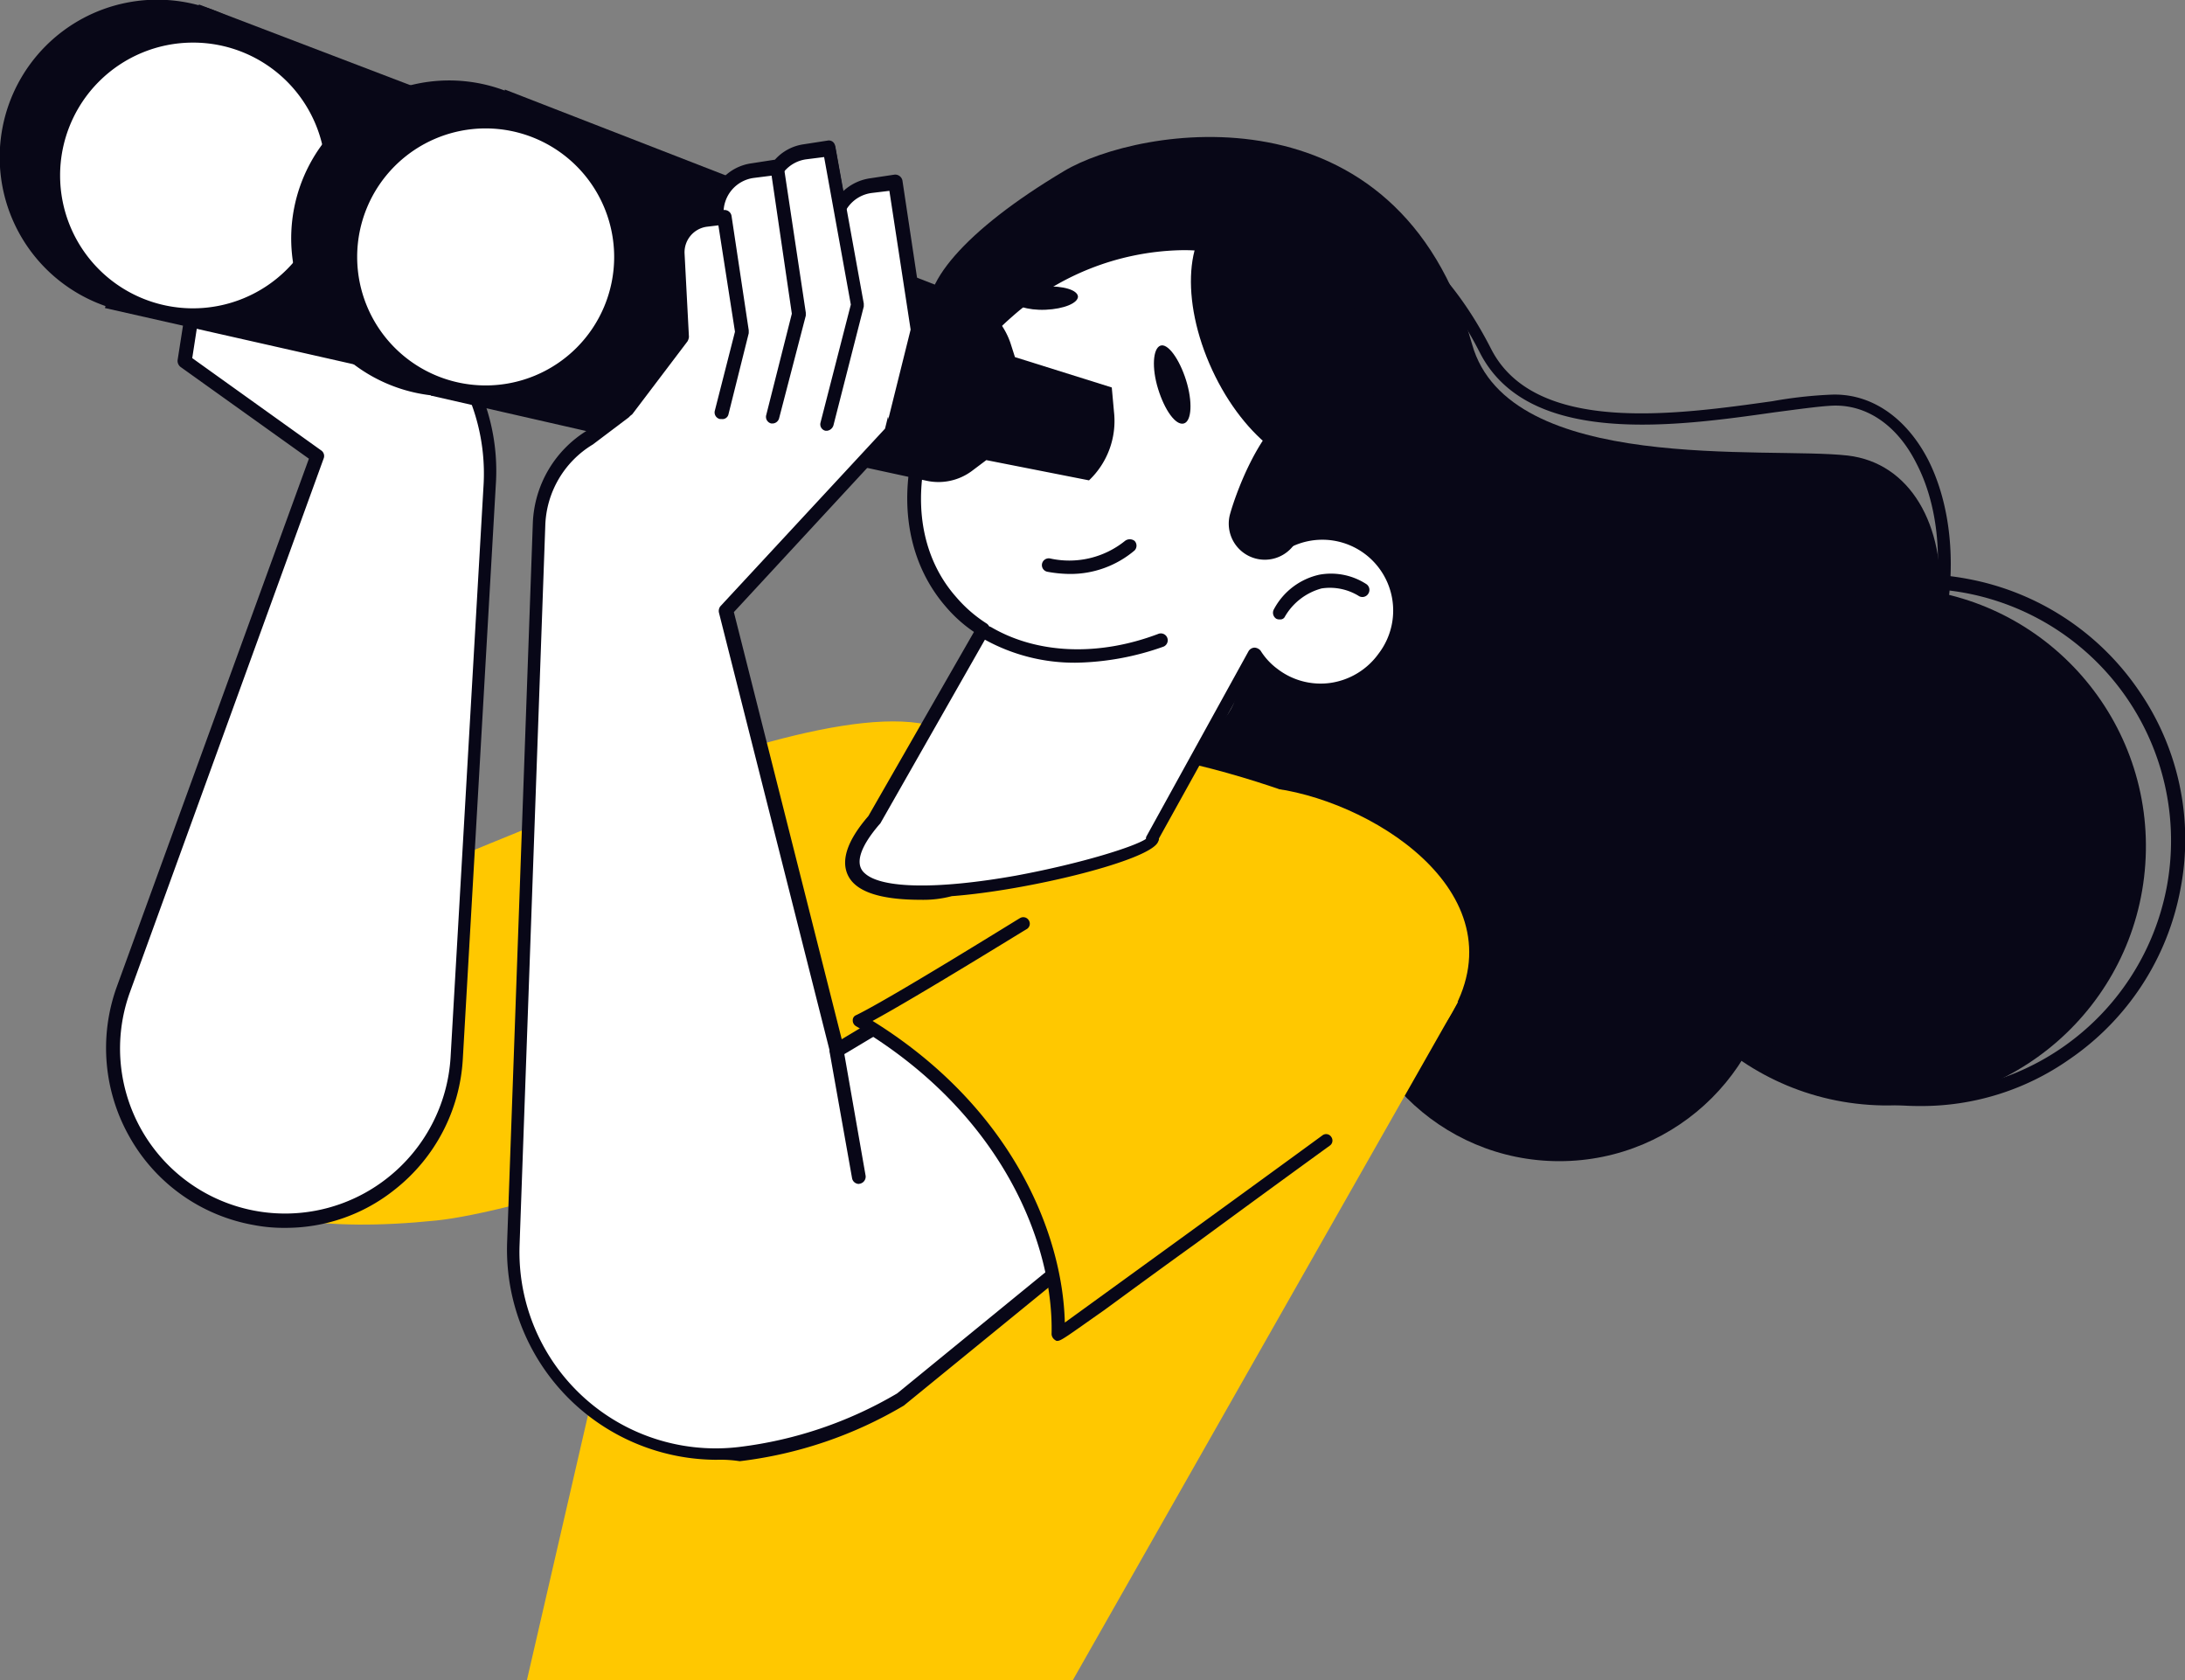 <?xml version="1.0" encoding="UTF-8"?> <svg xmlns="http://www.w3.org/2000/svg" viewBox="0 0 215.95 166.02"><rect x="0" y="0" width="215.95" height="166.02" fill="#808080" stroke="none"/><defs><style>.cls-1{fill:#080717;}.cls-2{fill:#ffc800;}.cls-3{fill:#fff;}</style></defs><g id="Layer_2" data-name="Layer 2"><g id="Layer_1-2" data-name="Layer 1"><g id="Layer_2-2" data-name="Layer 2"><path class="cls-1" d="M121.19,15.16A27.8,27.8,0,0,0,97,24.8a31.45,31.45,0,0,1,7.83-.14c18,2.1,30.61,20.09,28.29,40.25-.15,1.09-.29,2.25-.51,3.34a29.19,29.19,0,0,0,13.2-21.18C147.52,31.26,136.57,17,121.19,15.16Z"></path><path class="cls-1" d="M143.68,99.87c-7.47,0-15.52-1.09-18.35-6.16-2.61-4.79-.44-11.9,6.67-21.76a3.77,3.77,0,0,0,.8-3c-.65-3.41-6.17-7-12.55-11.1-7.25-4.71-15.52-10-20.67-17.33-2.25-3.19,1-9.36,8.49-16.1,3.41-3.12,12.11-6.75,20.81-5.15,7.84,1.45,14.07,6.53,18.5,15.23,4.35,8.49,18.42,6.46,27.78,5.15A43,43,0,0,1,181,39c3.91-.15,7.4,2.25,9.57,6.45,3.77,7.47,3.41,20.46-6.16,32.64-2.18,2.83-18.57,21.69-25,21.69a2,2,0,0,1-.72-.08,34,34,0,0,0-6,.08C150,99.65,146.87,99.87,143.68,99.87ZM124.53,20c-6.74,0-12.84,2.75-15.52,5.22h0c-7.76,7-9.72,12.26-8.27,14.36,5,7.11,13.13,12.33,20.31,17,7,4.5,12.4,8,13.2,12a5.22,5.22,0,0,1-1,4.13c-6.67,9.29-8.84,16.18-6.52,20.38,3.62,6.53,17.55,5.66,25.89,5.15,3.19-.21,5.44-.36,6.45-.07C163,99.29,178,84.06,183.42,77c9.14-11.74,9.65-24.15,6-31.18-1.88-3.77-4.93-5.88-8.34-5.73-1.38.07-3.41.36-5.65.65-9.72,1.38-24.37,3.48-29.16-5.87-4.21-8.27-10.15-13.13-17.55-14.51A29.67,29.67,0,0,0,124.53,20Z"></path><path class="cls-1" d="M105.17,16.9c7.25-4.35,33-8.92,40.32,17.12,3.63,12.91,29.16,10.08,37.14,11,12.25,1.45,14.07,24.22-6.17,41.05-5.8,4.86-28.21,20.74-33.36,18.42s-60.13.87-22.78-32.78c9.65-8.7-19.65-21-28.28-40C90.59,28.43,95.3,22.77,105.17,16.9Z"></path><circle class="cls-1" cx="186.47" cy="83.63" r="25.6" transform="translate(90.21 263.91) rotate(-86.05)"></circle><path class="cls-1" d="M189.73,109.3A26.2,26.2,0,0,1,168,97.84h0a26.22,26.22,0,0,1,6.89-36.48,25.9,25.9,0,0,1,19.65-4.14,26.25,26.25,0,0,1,16.83,11,25.85,25.85,0,0,1,4.13,19.65,26.2,26.2,0,0,1-11,16.83A25.42,25.42,0,0,1,189.73,109.3ZM169.14,97.12a24.91,24.91,0,0,0,45-9.43,24.9,24.9,0,0,0-38.52-25.17,24.94,24.94,0,0,0-6.52,34.6Z"></path><circle class="cls-1" cx="154.11" cy="93.43" r="21.32"></circle><path class="cls-2" d="M33.73,88.63c4.64.65,53.74-25.53,61.93-14.72,19.3-2.4,39.1,7.25,41.71,8.7-7.18,11.24-79.2,36.48-94.22,38C-2.68,125.33,23.43,87.47,33.73,88.63Z"></path><circle class="cls-1" cx="123.58" cy="40.04" r="19.15"></circle><circle class="cls-1" cx="115.87" cy="28.27" r="11.46"></circle><path class="cls-3" d="M94,59.55c-6.53-7.55-4-20.38,5.65-28.8s22.78-9,29.31-1.52c5.43,6.31,4.56,16.32-1.46,24.3a7.71,7.71,0,0,1,9.36,11.53,7.81,7.81,0,0,1-11,1.67,8.21,8.21,0,0,1-1.82-2L113.87,83c1.88,1.6-39.38,12-27.49-1.88L97.19,62.3A14.28,14.28,0,0,1,94,59.55Z"></path><path class="cls-1" d="M91,88.92q-6,0-7.18-2.39c-.72-1.45-.14-3.41,2-5.88l10.44-18.2a13.78,13.78,0,0,1-2.82-2.54h0c-6.75-7.83-4.21-21.11,5.73-29.74s23.5-9.21,30.24-1.45c5.15,6,5,15.45-.36,23.57a8.38,8.38,0,0,1,8.19,13.13,8,8,0,0,1-5.58,3.41,8.2,8.2,0,0,1-6.38-1.67,5.58,5.58,0,0,1-1.31-1.3l-9.43,17a.45.45,0,0,1-.07.29C113.87,85,101.61,88,94.07,88.56A11,11,0,0,1,91,88.92Zm25.53-64.19a26,26,0,0,0-16.46,6.53C90.73,39.38,88.19,51.86,94.5,59h0a13.46,13.46,0,0,0,3,2.61.69.69,0,0,1,.22.94L87,81.38l-.07.07c-2,2.32-2.47,4-1.45,4.86,1.67,1.52,7.25,1.59,14.94.22,6.67-1.24,11.82-2.91,12.84-3.63a.45.45,0,0,1,.07-.29l10.08-18.28A.73.73,0,0,1,124,64a.86.86,0,0,1,.58.29,6.57,6.57,0,0,0,1.67,1.81,7,7,0,0,0,5.29,1.38,7.11,7.11,0,0,0,4.72-2.9A7,7,0,0,0,127.72,54a.6.6,0,0,1-.8-.21.59.59,0,0,1,0-.8c6-7.91,6.6-17.55,1.53-23.43A15.8,15.8,0,0,0,116.55,24.73Z"></path><path class="cls-1" d="M126.49,61.21a.65.65,0,0,1-.36-.07.7.7,0,0,1-.22-.94,6.73,6.73,0,0,1,4.5-3.41,6.41,6.41,0,0,1,4.64.94.69.69,0,0,1,.14,1,.68.68,0,0,1-.94.14,5.45,5.45,0,0,0-3.63-.72A6,6,0,0,0,127,60.92.49.49,0,0,1,126.49,61.21Z"></path><path class="cls-1" d="M106.4,65.49a18.32,18.32,0,0,1-9.14-2.32A.69.69,0,1,1,98,62c4.49,2.61,10.51,2.9,16.46.65A.67.67,0,0,1,115,63.9,27.06,27.06,0,0,1,106.4,65.49Z"></path><path class="cls-1" d="M106.54,29.3c0,.65-1.37,1.23-3.19,1.31s-3.26-.44-3.26-1,1.38-1.23,3.19-1.3S106.47,28.65,106.54,29.3Z"></path><path class="cls-1" d="M117,41.85c-.8.22-1.89-1.31-2.54-3.41s-.51-4,.22-4.28,1.88,1.31,2.54,3.41S117.79,41.63,117,41.85Z"></path><path class="cls-1" d="M105.75,56.72a12.87,12.87,0,0,1-2.25-.22.67.67,0,0,1-.51-.8.68.68,0,0,1,.8-.51,8.77,8.77,0,0,0,7.4-1.74.78.78,0,0,1,.94,0,.68.68,0,0,1,0,.95A9.8,9.8,0,0,1,105.75,56.72Z"></path><ellipse class="cls-1" cx="126.72" cy="33.36" rx="7.62" ry="13.78" transform="translate(-2.29 56.32) rotate(-24.84)"></ellipse><path class="cls-1" d="M121.56,50.84a3.56,3.56,0,0,0,6.89,1.82c.51-1.89,9.14-11.83,3.7-13.28C125.76,37.71,122.06,49,121.56,50.84Z"></path><path class="cls-1" d="M145.13,39.89a.54.54,0,0,1-.36-.14h0a3.45,3.45,0,0,0-1.89-.66.71.71,0,0,1-.8-.58.73.73,0,0,1,.58-.8,4.66,4.66,0,0,1,2.9.87.7.7,0,0,1,.15,1A.76.76,0,0,1,145.13,39.89Z"></path><path class="cls-1" d="M142.52,38.08a.65.65,0,0,1-.65-.66.71.71,0,0,1,.65-.72,1.82,1.82,0,0,0,1.52-1,.59.59,0,0,1,.87-.29.58.58,0,0,1,.29.87,3.37,3.37,0,0,1-2.68,1.82Z"></path><path class="cls-3" d="M40.54,28.29l4.86,7.9a20.24,20.24,0,0,1,3,11.75l-3.27,56.72a17,17,0,0,1-20,15.74h0a17.06,17.06,0,0,1-13-22.56L31.26,45.11,18.13,35.68l2.32-14.86Z"></path><path class="cls-1" d="M28.21,121.34a15.71,15.71,0,0,1-3.19-.29,17.6,17.6,0,0,1-12.18-8.63,17.81,17.81,0,0,1-1.31-14.87l19-52.22L17.84,36.26a.77.77,0,0,1-.29-.65l2.32-14.87c0-.21.15-.36.37-.5a.74.74,0,0,1,.58-.08l19.94,7.47a.75.75,0,0,1,.36.29L46,35.83A20.32,20.32,0,0,1,49,47.94l-3.26,56.72A17.68,17.68,0,0,1,39,117.57,17.23,17.23,0,0,1,28.21,121.34ZM19,35.39l12.77,9.14a.67.67,0,0,1,.21.8L12.84,98.06a16.31,16.31,0,0,0,25.45,18.35,16.44,16.44,0,0,0,6.24-11.9L47.8,47.8a19.85,19.85,0,0,0-2.91-11.39l-4.78-7.69-19-7Z"></path><path class="cls-1" d="M80.94,30.24l-9.57-3-.44-1.38a7.54,7.54,0,0,0-4.35-4.57l-14.94-5.8-5.87-5.08L19.66.44l-9.29,30,34,7.69,2.54-2,15.73,3.41a5.71,5.71,0,0,0,4.57-1l1.45-1.08,10.16,2h0a8.09,8.09,0,0,0,2.46-6.75Z"></path><path class="cls-1" d="M.65,15.59A14.91,14.91,0,1,0,20.53,1.52,13.91,13.91,0,0,0,15.59.65,14.93,14.93,0,0,0,.65,15.59Z"></path><path class="cls-1" d="M15.59,31.11A15.57,15.57,0,1,1,31.11,15.52,15.55,15.55,0,0,1,15.59,31.11Zm0-29.73a14.11,14.11,0,1,0,4.72.8A13.2,13.2,0,0,0,15.59,1.38Z"></path><circle class="cls-3" cx="19.08" cy="17.34" r="13.85"></circle><path class="cls-1" d="M19.07,31.84A14.51,14.51,0,1,1,33.58,17.33,14.55,14.55,0,0,1,19.07,31.84Zm0-27.63A13.13,13.13,0,1,0,32.2,17.33,13.11,13.11,0,0,0,19.07,4.21Z"></path><path class="cls-1" d="M109.88,38.29l-9.57-3-.44-1.38a7.54,7.54,0,0,0-4.35-4.57l-14.94-5.8L74.7,18.49,49.9,8.85,42.57,39.09l30.68,7,2.54-2,15.74,3.41a5.54,5.54,0,0,0,4.5-.94l1.45-1.09,10.15,2h0a8.09,8.09,0,0,0,2.47-6.75Z"></path><path class="cls-1" d="M29.59,23.57A14.87,14.87,0,1,0,49.39,9.5a15.53,15.53,0,0,0-4.93-.8A14.89,14.89,0,0,0,29.59,23.57Z"></path><path class="cls-1" d="M44.46,39.17A15.61,15.61,0,1,1,60,23.5,15.62,15.62,0,0,1,44.46,39.17Zm0-29.81a14.18,14.18,0,1,0,4.71.79A14.45,14.45,0,0,0,44.46,9.36Z"></path><circle class="cls-3" cx="48.04" cy="25.37" r="13.35"></circle><path class="cls-1" d="M48,39.38a14,14,0,1,1,14-14A14,14,0,0,1,48,39.38Zm0-26.69a12.7,12.7,0,1,0,12.7,12.69A12.71,12.71,0,0,0,48,12.69Z"></path><polygon class="cls-2" points="106.04 166.02 144.11 99 65.71 106.91 52.08 166.02 106.04 166.02"></polygon><path class="cls-3" d="M123.3,110.17,89.14,138.09a41.26,41.26,0,0,1-16,5.44h0a20,20,0,0,1-22.34-20.59l2.54-71.08a10.5,10.5,0,0,1,5.08-8.63L62,40.54l5.44-7.18L67,25.17a3.17,3.17,0,0,1,2.75-3.34l1.16-.14v-.44A4.12,4.12,0,0,1,74.49,17l2.39-.36v.22a4.07,4.07,0,0,1,2.76-1.67L82,14.8l1.09,5.94a4.24,4.24,0,0,1,3.12-2.25l2.39-.36,2.18,14.44L88.27,42.79,71.73,60.42l11,43.44L110,87.47Z"></path><path class="cls-1" d="M70.79,144.26a20.77,20.77,0,0,1-20.67-21.47l2.54-71.08A11.23,11.23,0,0,1,58.1,42.5l3.4-2.61L66.73,33l-.44-8A3.89,3.89,0,0,1,69.63,21l.5-.07a4.79,4.79,0,0,1,4.14-4.79l2.32-.36a4.69,4.69,0,0,1,2.83-1.52l2.39-.37a.62.62,0,0,1,.73.58l.79,4.43A4.9,4.9,0,0,1,86,17.62l2.39-.36a.73.73,0,0,1,.8.58l2.17,14.44v.29L88.77,42.79a.37.37,0,0,1-.14.29L72.53,60.49,83.19,102.7l26.47-15.88a.71.71,0,0,1,1,.21.72.72,0,0,1-.22,1L83,104.44a.55.55,0,0,1-.58.07.46.46,0,0,1-.36-.43l-11-43.52a.75.75,0,0,1,.14-.65L87.47,42.36l2.46-9.94-2-13.56-1.74.21A3.55,3.55,0,0,0,83.55,21a.62.62,0,0,1-.72.36.78.78,0,0,1-.58-.58l-1-5.29-1.74.22a3.46,3.46,0,0,0-2.32,1.45.69.69,0,0,1-.72.29c-.08,0-.15-.08-.22-.08l-1.89.29a3.44,3.44,0,0,0-3,3.63v.44a.7.7,0,0,1-.58.72l-1.16.15a2.54,2.54,0,0,0-2.18,2.68l.44,8.2a.93.93,0,0,1-.15.43l-5.44,7.18-.14.15-3.55,2.68A9.71,9.71,0,0,0,53.89,52l-2.54,71.08A19.4,19.4,0,0,0,73,143a40.27,40.27,0,0,0,15.67-5.3l34.09-27.85a.67.67,0,0,1,.94.07.68.68,0,0,1-.07,1L89.43,138.82l-.08.07a41.34,41.34,0,0,1-16.24,5.51A12.53,12.53,0,0,0,70.79,144.26Z"></path><path class="cls-3" d="M82.61,22.7a4.11,4.11,0,0,1,3.55-4.28l2.4-.36,2.17,14.43L88.19,42.72Z"></path><path class="cls-1" d="M88.12,43.44H88a.66.66,0,0,1-.51-.79L90,32.57,87.9,18.86l-1.74.21a3.44,3.44,0,0,0-3,3.63.69.69,0,1,1-1.38.07,4.82,4.82,0,0,1,4.14-5l2.39-.36a.71.71,0,0,1,.8.58l2.17,14.43v.29L88.77,42.94A.68.68,0,0,1,88.12,43.44Z"></path><path class="cls-3" d="M76.08,19.29A4.12,4.12,0,0,1,79.64,15L82,14.65,84.79,30l-3,11.82Z"></path><path class="cls-1" d="M81.74,42.57h-.15a.65.65,0,0,1-.5-.79l3-11.68L81.45,15.52l-1.74.22a3.44,3.44,0,0,0-3,3.63.69.69,0,1,1-1.37.07,4.81,4.81,0,0,1,4.13-5l2.39-.36a.62.62,0,0,1,.73.58L85.37,30v.29l-3,11.75A.76.76,0,0,1,81.74,42.57Z"></path><path class="cls-3" d="M70.86,21.11a4.1,4.1,0,0,1,3.55-4.28l2.4-.37L79,30.9,76.44,41.12Z"></path><path class="cls-1" d="M76.37,41.85h-.14a.67.67,0,0,1-.51-.8L78.26,31l-2-13.64-1.74.22a3.44,3.44,0,0,0-3,3.63.71.71,0,0,1-.65.72.72.72,0,0,1-.73-.65,4.77,4.77,0,0,1,4.14-5l2.39-.37a.72.72,0,0,1,.8.58L79.64,30.9v.29L77,41.34A.69.69,0,0,1,76.37,41.85Z"></path><path class="cls-3" d="M61.94,40.47l5.44-7.18-.44-8.2a3.18,3.18,0,0,1,2.76-3.33l1.89-.29,1.66,11.31-2,8Z"></path><path class="cls-1" d="M71.3,41.41h-.15a.67.67,0,0,1-.51-.79l2-7.84L71,22.27l-1.17.14a2.55,2.55,0,0,0-2.17,2.68l.43,8.2a1.08,1.08,0,0,1-.14.44l-5.44,7.18a.68.68,0,0,1-1.09-.8l5.3-7-.44-8a3.89,3.89,0,0,1,3.34-4.06l1.88-.29a.7.7,0,0,1,.8.58L74,32.64v.29l-2,8A.61.61,0,0,1,71.3,41.41Z"></path><path class="cls-2" d="M85.22,100.74c14.94-8.41,31.84-18.57,31.84-18.57,3.34-1.81,6.38-4.78,10.08-4.06,10.45,2,24.37,11.9,14.94,24.08-3.55,4.57-5.07,6.24-15.37,14.36l-22.12,15.74v-.43C105,119.16,96,107.2,85.22,100.74Z"></path><path class="cls-1" d="M104.51,132.51a.26.26,0,0,1-.21-.07.76.76,0,0,1-.37-.58c.22-8.63-4.64-21.76-19.36-30.47a.65.65,0,0,1-.29-.58.53.53,0,0,1,.36-.5c3.55-1.74,16-9.5,16.17-9.58a.63.63,0,0,1,.87.22.62.62,0,0,1-.21.87c-.51.29-10.81,6.67-15.23,9.07,13.78,8.55,18.78,21,19,29.81,3.91-2.83,19.22-13.93,25.46-18.5a.6.6,0,0,1,.87.15.61.61,0,0,1-.15.87s-6.6,4.78-13.2,9.64c-3.34,2.4-6.6,4.79-9.07,6.6C105.53,132,104.88,132.51,104.51,132.51Z"></path><path class="cls-1" d="M84.86,117a.69.69,0,0,1-.65-.58L82,104a.7.7,0,1,1,1.38-.22l2.17,12.4a.71.71,0,0,1-.58.8Z"></path></g></g></g></svg> 